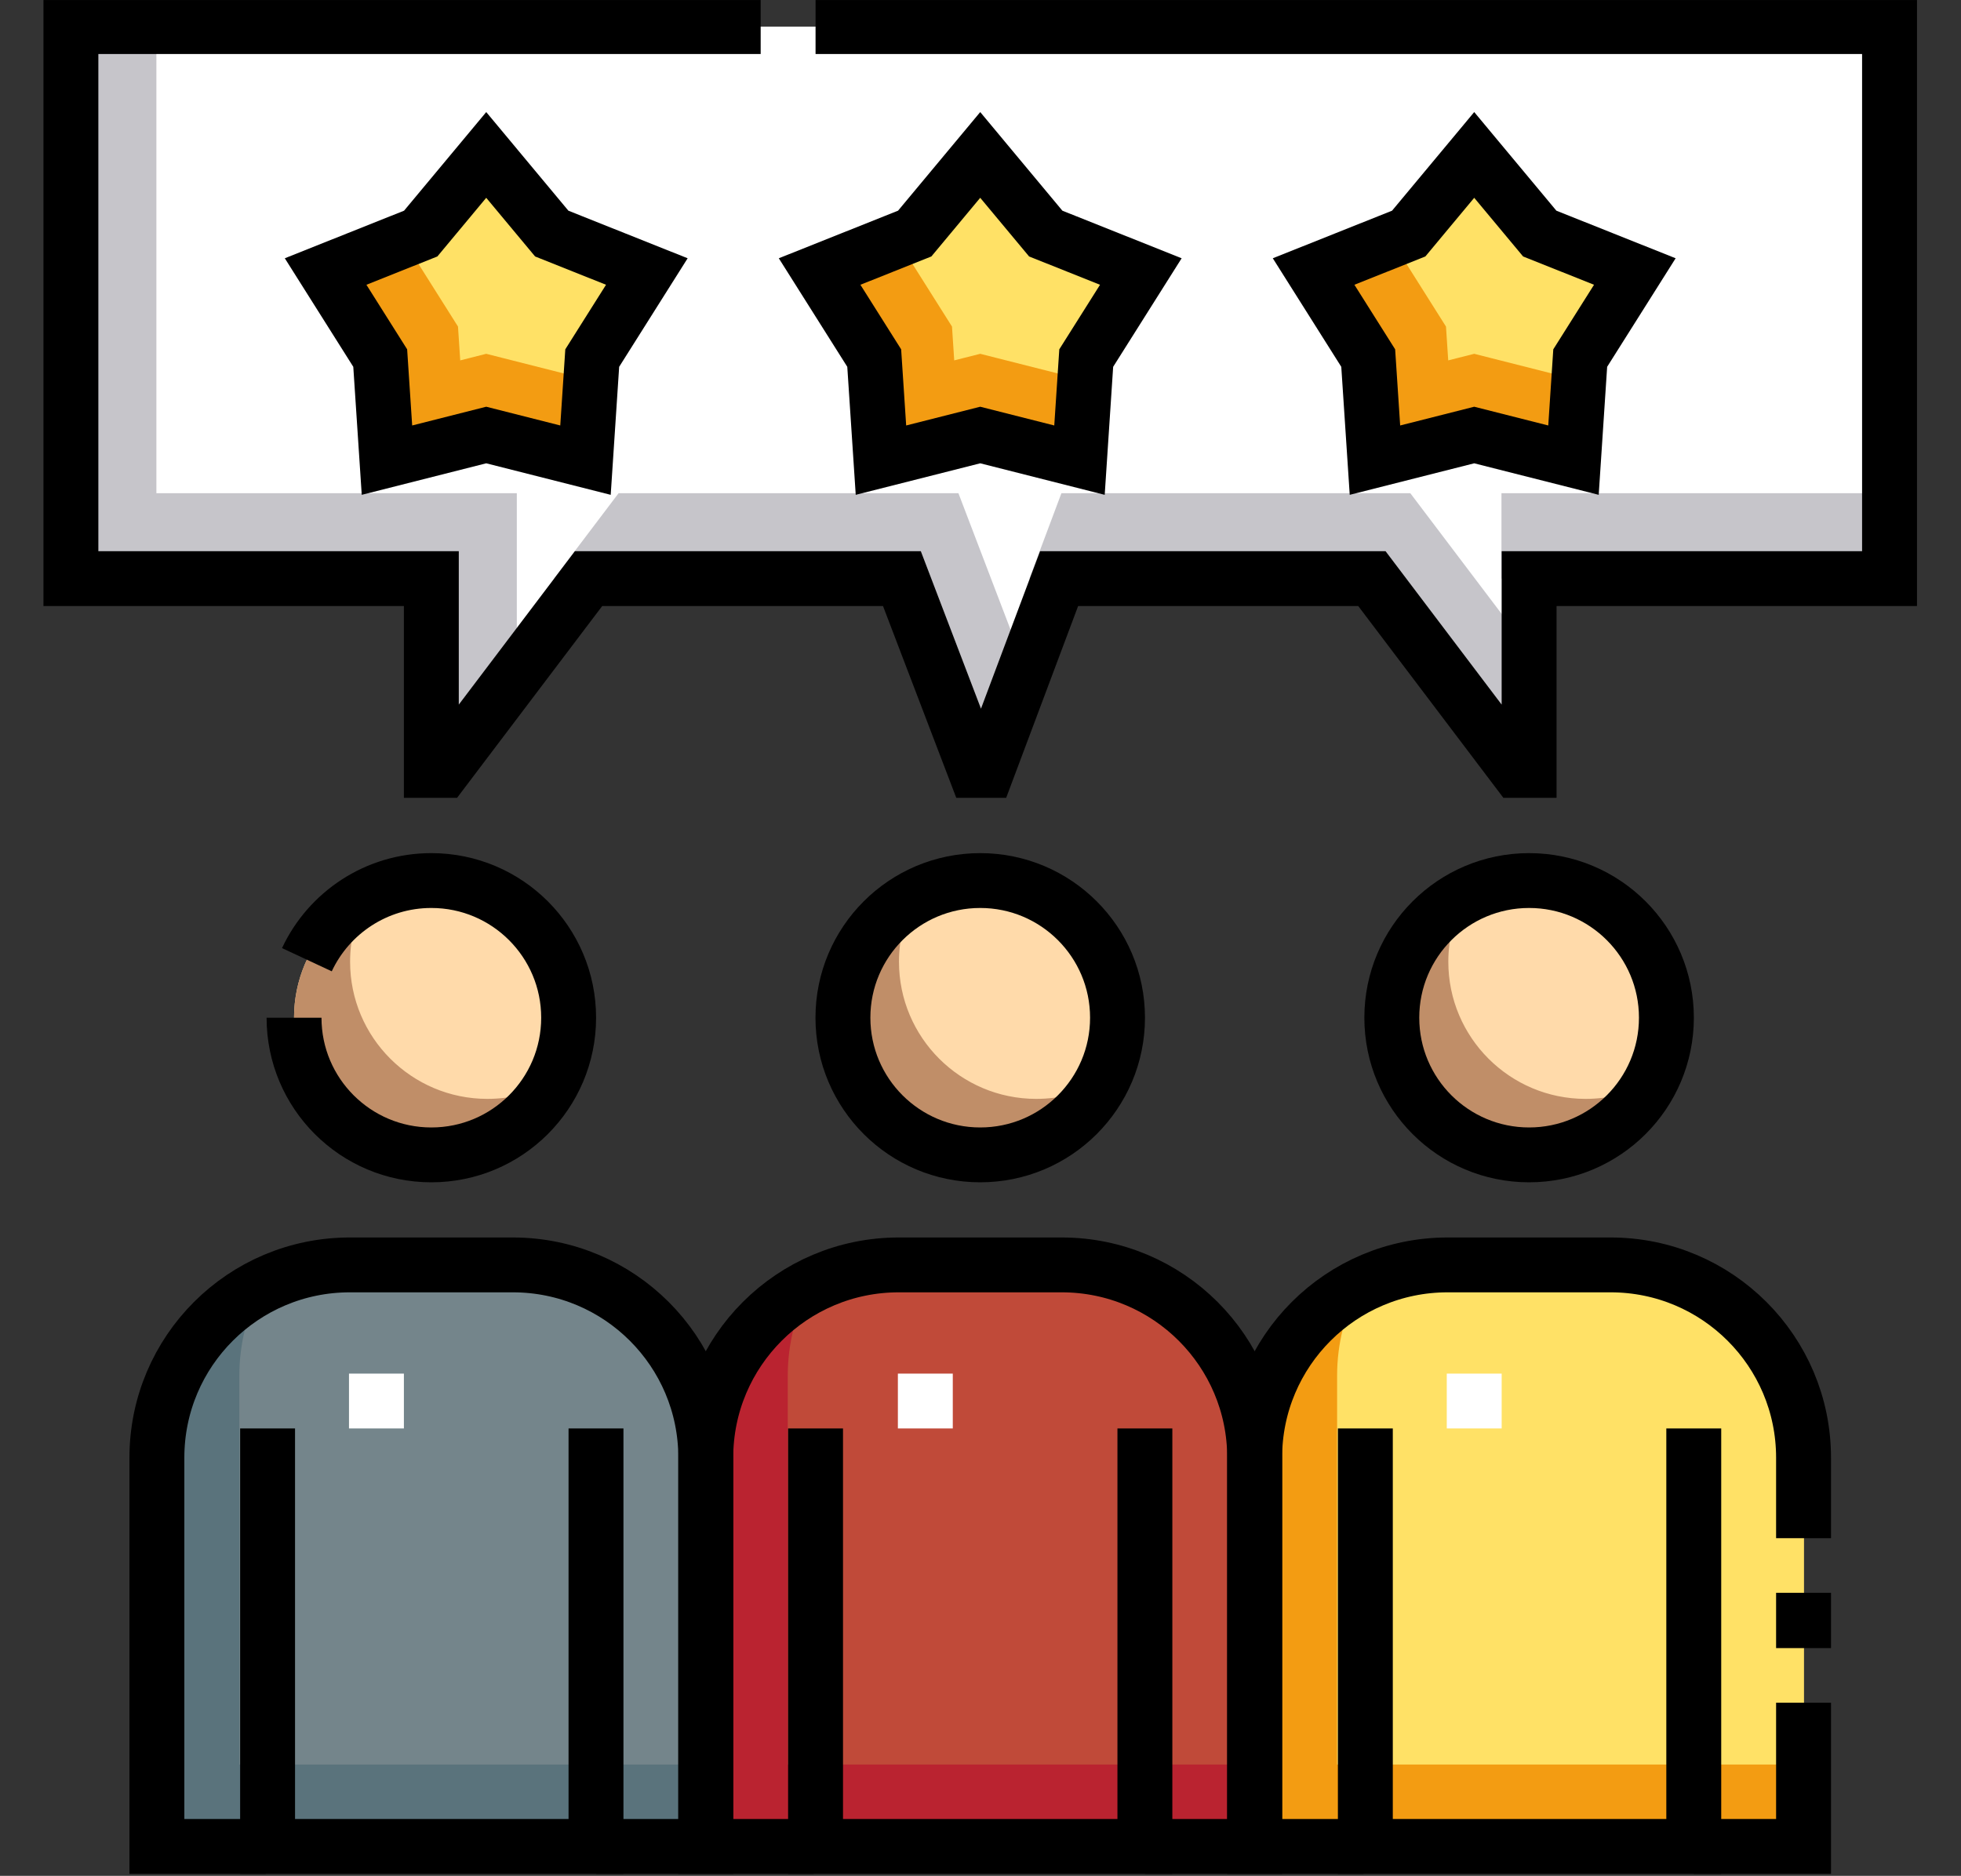 <svg xmlns="http://www.w3.org/2000/svg" xmlns:xlink="http://www.w3.org/1999/xlink" xmlns:serif="http://www.serif.com/" width="100%" height="100%" viewBox="0 0 2980 2851" xml:space="preserve" style="fill-rule:evenodd;clip-rule:evenodd;stroke-miterlimit:10;"><rect x="0" y="0" width="2980" height="2851" fill="#333333" stroke="none"/>    <g transform="matrix(1,0,0,1,-6249.37,-3221.04)">        <g id="Artboard1" transform="matrix(0.895,0,0,0.843,7008.5,3427.2)">            <rect x="-848.549" y="-244.44" width="3329.94" height="3380.02" style="fill:none;"></rect>            <clipPath id="_clip1">                <rect x="-848.549" y="-244.44" width="3329.94" height="3380.02"></rect>            </clipPath>            <g clip-path="url(#_clip1)">                <g id="g2187">                </g>                <g id="g1395">                </g>                <g transform="matrix(6.149,0,0,6.523,-757.829,-225.862)">                    <g transform="matrix(1.012,0,0,1.012,-3.1,-3.092)">                        <path d="M278.239,345.691L233.761,345.691C204.686,345.691 181.117,369.26 181.117,398.334L181.117,504.511L330.883,504.511L330.883,398.334C330.883,369.26 307.314,345.691 278.239,345.691Z" style="fill:rgb(192,74,57);fill-rule:nonzero;"></path>                        <path d="M203.486,482.142L203.486,375.965C203.486,367.19 205.645,358.923 209.443,351.647C192.613,360.431 181.117,378.035 181.117,398.334L181.117,504.511L330.883,504.511L330.883,482.142L203.486,482.142Z" style="fill:rgb(186,35,48);fill-rule:nonzero;"></path>                        <path d="M428.128,345.691L383.65,345.691C354.576,345.691 331.007,369.26 331.007,398.334L331.007,504.511L480.772,504.511L480.772,398.334C480.772,369.26 457.203,345.691 428.128,345.691Z" style="fill:rgb(255,225,102);fill-rule:nonzero;"></path>                        <path d="M353.376,482.142L353.376,375.965C353.376,367.19 355.535,358.923 359.333,351.647C342.504,360.431 331.008,378.035 331.008,398.334L331.008,504.511L480.773,504.511L480.773,482.142L353.376,482.142Z" style="fill:rgb(243,156,18);fill-rule:nonzero;"></path>                        <path d="M128.598,345.691L84.119,345.691C55.045,345.691 31.476,369.26 31.476,398.334L31.476,504.511L181.241,504.511L181.241,398.334C181.241,369.26 157.672,345.691 128.598,345.691Z" style="fill:rgb(116,133,139);fill-rule:nonzero;"></path>                        <path d="M53.846,482.142L53.846,375.965C53.846,367.19 56.004,358.923 59.802,351.647C42.973,360.431 31.477,378.035 31.477,398.334L31.477,504.511L181.242,504.511L181.242,482.142L53.846,482.142Z" style="fill:rgb(90,115,124);fill-rule:nonzero;"></path>                        <circle cx="106.235" cy="278.179" r="37.462" style="fill:rgb(255,218,170);"></circle>                        <path d="M121.53,300.347C100.84,300.347 84.067,283.574 84.067,262.884C84.067,256.474 85.68,250.443 88.517,245.167C76.764,251.488 68.772,263.899 68.772,278.179C68.772,298.87 85.545,315.642 106.235,315.642C120.515,315.642 132.926,307.65 139.247,295.897C133.971,298.734 127.94,300.347 121.53,300.347Z" style="fill:rgb(192,142,104);fill-rule:nonzero;"></path>                        <path d="M91.258,375.38L91.258,390.357" style="fill:none;fill-rule:nonzero;stroke:white;stroke-width:14.98px;"></path>                        <circle cx="256" cy="278.179" r="37.462" style="fill:rgb(255,218,170);"></circle>                        <path d="M271.295,300.347C250.605,300.347 233.833,283.574 233.833,262.884C233.833,256.474 235.445,250.443 238.283,245.167C226.529,251.488 218.538,263.899 218.538,278.179C218.538,298.87 235.31,315.642 256,315.642C270.281,315.642 282.691,307.65 289.012,295.897C283.737,298.734 277.705,300.347 271.295,300.347Z" style="fill:rgb(192,142,104);fill-rule:nonzero;"></path>                        <circle cx="405.889" cy="278.179" r="37.462" style="fill:rgb(255,218,170);"></circle>                        <path d="M421.184,300.347C400.495,300.347 383.722,283.574 383.722,262.884C383.722,256.474 385.334,250.443 388.172,245.167C376.418,251.488 368.427,263.899 368.427,278.179C368.427,298.87 385.2,315.642 405.889,315.642C420.17,315.642 432.58,307.65 438.902,295.897C433.627,298.734 427.594,300.347 421.184,300.347Z" style="fill:rgb(192,142,104);fill-rule:nonzero;"></path>                        <path d="M241.023,375.38L241.023,390.357" style="fill:none;fill-rule:nonzero;stroke:white;stroke-width:14.98px;"></path>                        <path d="M390.789,375.38L390.789,390.357" style="fill:none;fill-rule:nonzero;stroke:white;stroke-width:14.98px;"></path>                        <path d="M7.889,7.488L7.889,158.252L106.234,158.252L106.234,210.638L109.524,210.638L149.13,158.252L234.632,158.252L254.624,210.638L257.887,210.638L277.521,158.252L362.868,158.252L402.474,210.638L405.765,210.638L405.765,158.252L504.111,158.252L504.111,7.488L7.889,7.488Z" style="fill:white;fill-rule:nonzero;"></path>                        <g>                            <path d="M129.558,134.927L31.214,134.927L31.214,7.488L7.889,7.488L7.889,158.252L106.234,158.252L106.234,210.638L109.524,210.638L129.558,184.141L129.558,134.927Z" style="fill:rgb(198,197,202);fill-rule:nonzero;"></path>                            <path d="M250.051,134.927L157.325,134.927L139.69,158.252L234.632,158.252L254.624,210.638L257.887,210.638L268.321,182.799L250.051,134.927Z" style="fill:rgb(198,197,202);fill-rule:nonzero;"></path>                            <rect x="398.224" y="134.927" width="105.887" height="23.325" style="fill:rgb(198,197,202);"></rect>                            <path d="M373.352,134.927L278.156,134.927L269.414,158.252L362.868,158.252L402.474,210.638L405.765,210.638L405.765,177.799L373.352,134.927Z" style="fill:rgb(198,197,202);fill-rule:nonzero;"></path>                        </g>                        <path d="M256,119.033L228.914,125.899L227.075,98.017L212.176,74.38L238.124,64.016L256,42.54L273.876,64.016L299.824,74.38L284.924,98.017L283.085,125.899L256,119.033Z" style="fill:rgb(255,225,102);fill-rule:nonzero;"></path>                        <path d="M284.523,104.086L256,96.854L248.907,98.652L248.298,89.414L233.461,65.878L212.176,74.38L227.075,98.017L228.914,125.899L256,119.032L283.085,125.899L284.523,104.086Z" style="fill:rgb(243,156,18);fill-rule:nonzero;"></path>                        <path d="M390.788,119.033L363.703,125.899L361.864,98.017L346.965,74.38L372.912,64.016L390.788,42.54L408.665,64.016L434.612,74.38L419.713,98.017L417.873,125.899L390.788,119.033Z" style="fill:rgb(255,225,102);fill-rule:nonzero;"></path>                        <path d="M419.312,104.086L390.788,96.854L383.696,98.652L383.086,89.414L368.25,65.878L346.965,74.38L361.864,98.017L363.703,125.899L390.788,119.032L417.873,125.899L419.312,104.086Z" style="fill:rgb(243,156,18);fill-rule:nonzero;"></path>                        <path d="M121.211,119.033L94.126,125.899L92.286,98.017L77.387,74.38L103.335,64.016L121.211,42.54L139.087,64.016L165.035,74.38L150.135,98.017L148.296,125.899L121.211,119.033Z" style="fill:rgb(255,225,102);fill-rule:nonzero;"></path>                        <path d="M149.734,104.086L121.211,96.854L114.118,98.652L113.509,89.414L98.672,65.878L77.387,74.38L92.286,98.017L94.126,125.899L121.211,119.032L148.296,125.899L149.734,104.086Z" style="fill:rgb(243,156,18);fill-rule:nonzero;"></path>                        <path d="M38.872,30.92L38.872,45.896" style="fill:none;fill-rule:nonzero;stroke:white;stroke-width:14.98px;"></path>                        <path d="M68.889,30.92L68.889,45.896" style="fill:none;fill-rule:nonzero;stroke:white;stroke-width:14.98px;"></path>                    </g>                    <g transform="matrix(1.012,0,0,1.012,-3.1,-3.092)">                        <path d="M68.772,278.179C68.772,298.869 85.545,315.642 106.235,315.642C126.924,315.642 143.697,298.869 143.697,278.179C143.697,257.49 126.924,240.717 106.235,240.717C91.207,240.717 78.245,249.565 72.277,262.336" style="fill:none;fill-rule:nonzero;stroke:black;stroke-width:14.98px;"></path>                        <path d="M61.554,390.357L61.554,504.512L151.164,504.512L151.164,390.357" style="fill:none;fill-rule:nonzero;stroke:black;stroke-width:14.98px;"></path>                        <path d="M151.184,504.512L181.117,504.512L181.117,398.334C181.117,369.26 157.548,345.691 128.474,345.691L83.995,345.691C54.921,345.691 31.352,369.26 31.352,398.334L31.352,504.512L61.056,504.512" style="fill:none;fill-rule:nonzero;stroke:black;stroke-width:14.98px;"></path>                        <circle cx="256" cy="278.179" r="37.462" style="fill:none;stroke:black;stroke-width:14.98px;"></circle>                        <path d="M300.95,504.512L330.883,504.512L330.883,398.334C330.883,369.26 307.314,345.691 278.239,345.691L233.761,345.691C204.686,345.691 181.117,369.26 181.117,398.334L181.117,504.512L210.573,504.512" style="fill:none;fill-rule:nonzero;stroke:black;stroke-width:14.98px;"></path>                        <path d="M300.93,390.357L300.93,504.512L211.07,504.512L211.07,390.357" style="fill:none;fill-rule:nonzero;stroke:black;stroke-width:14.98px;"></path>                        <circle cx="405.765" cy="278.179" r="37.462" style="fill:none;stroke:black;stroke-width:14.98px;"></circle>                        <path d="M361.084,390.357L361.084,504.512L450.695,504.512L450.695,390.357" style="fill:none;fill-rule:nonzero;stroke:black;stroke-width:14.98px;"></path>                        <path d="M480.648,420.332L480.648,398.334C480.648,369.26 457.079,345.691 428.005,345.691L383.526,345.691C354.452,345.691 330.883,369.26 330.883,398.334L330.883,504.512L360.587,504.512" style="fill:none;fill-rule:nonzero;stroke:black;stroke-width:14.98px;"></path>                        <path d="M480.648,450.348L480.648,435.244" style="fill:none;fill-rule:nonzero;stroke:black;stroke-width:14.98px;"></path>                        <path d="M450.715,504.512L480.648,504.512L480.648,465.261" style="fill:none;fill-rule:nonzero;stroke:black;stroke-width:14.98px;"></path>                        <path d="M196.094,7.488L7.889,7.488L7.889,158.252L106.234,158.252L106.234,210.638L109.524,210.638L149.13,158.252L234.632,158.252L254.624,210.638L257.887,210.638L277.521,158.252L362.868,158.252L402.474,210.638L405.765,210.638L405.765,158.252L504.111,158.252L504.111,7.488L211.07,7.488" style="fill:none;fill-rule:nonzero;stroke:black;stroke-width:14.98px;"></path>                        <path d="M256,119.033L228.914,125.899L227.075,98.017L212.176,74.38L238.124,64.016L256,42.54L273.876,64.016L299.824,74.38L284.924,98.017L283.085,125.899L256,119.033Z" style="fill:none;fill-rule:nonzero;stroke:black;stroke-width:14.98px;"></path>                        <path d="M121.211,119.033L94.126,125.899L92.286,98.017L77.387,74.38L103.335,64.016L121.211,42.54L139.087,64.016L165.035,74.38L150.135,98.017L148.296,125.899L121.211,119.033Z" style="fill:none;fill-rule:nonzero;stroke:black;stroke-width:14.98px;"></path>                        <path d="M390.788,119.033L363.703,125.899L361.864,98.017L346.965,74.38L372.912,64.016L390.788,42.54L408.665,64.016L434.612,74.38L419.713,98.017L417.873,125.899L390.788,119.033Z" style="fill:none;fill-rule:nonzero;stroke:black;stroke-width:14.98px;"></path>                    </g>                </g>            </g>        </g>    </g></svg>